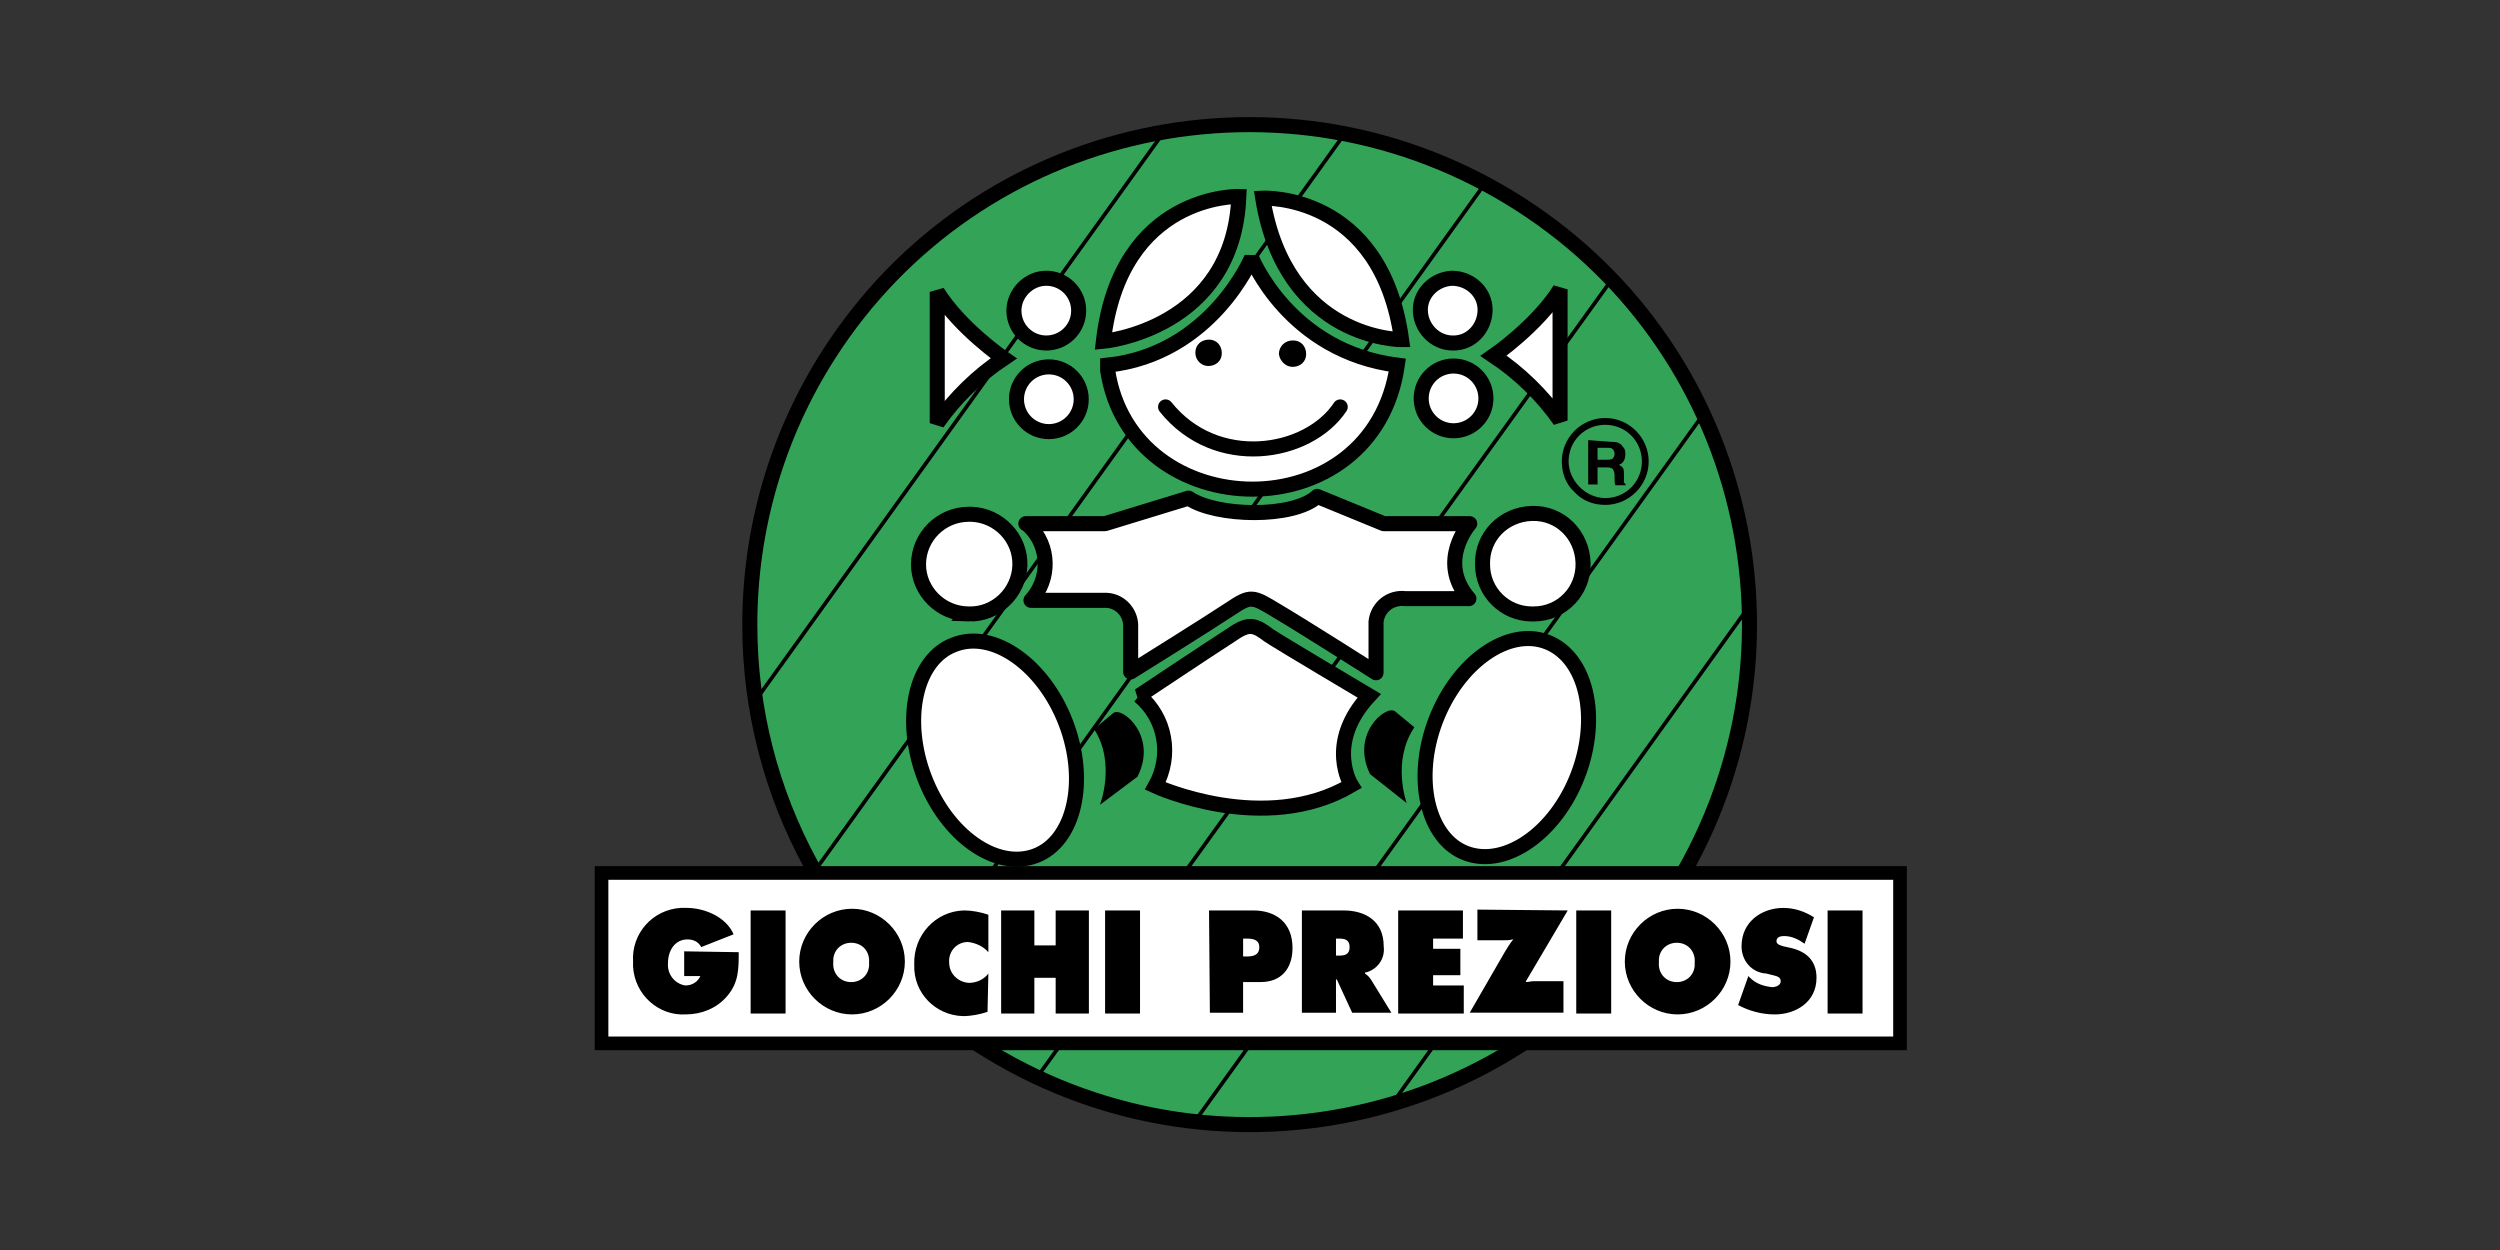 <?xml version="1.0" encoding="UTF-8"?> <svg xmlns="http://www.w3.org/2000/svg" id="Livello_1" data-name="Livello 1" version="1.1" viewBox="0 0 200 100"><rect x="0" y="0" width="200" height="100" fill="#333333" stroke="none"/><path d="M78.319,83.607c18.608,11.928,43.351,6.612,55.279-11.996s6.612-43.351-11.996-55.279c-18.608-11.928-43.351-6.612-55.279,11.996-4.158,6.475-6.339,13.973-6.339,21.675,0,13.564,6.884,26.242,18.335,33.604h0Z" fill="#33a457" stroke="#000" stroke-miterlimit="2.613" stroke-width="1.204"></path><path d="M128.418,39.847c1.636,0,2.931-1.295,2.931-2.931h0c0-1.636-1.295-2.931-2.931-2.931h0c-1.636,0-2.931,1.295-2.931,2.931h0c0,.75.341,1.5.886,2.045s1.295.886,2.045.886h0ZM128.418,40.392h0c-.954,0-1.84-.341-2.454-1.022-.682-.614-1.022-1.5-1.022-2.454h0c0-.886.341-1.772,1.022-2.454s1.568-1.022,2.454-1.022h0c1.909,0,3.476,1.568,3.476,3.476h0c0,1.909-1.568,3.476-3.476,3.476h0Z" fill="#000" stroke-width="0"></path><path d="M128.963,35.894c.136.068.204.273.204.409s-.068.341-.204.409c-.136.068-.273.068-.341.068h-.818v-.954h.886c.068,0,.204,0,.273.068h0ZM127.054,35.212v3.544h.75v-1.363h.75c.136,0,.341,0,.477.136.068.136.136.273.136.477v.341c0,.136,0,.341.068.477h.818v-.068c-.068-.068-.136-.136-.136-.204v-.545c0-.204,0-.409-.068-.545s-.204-.204-.341-.273c.204-.068.341-.204.409-.341.136-.273.136-.614.068-.886-.068-.136-.136-.204-.204-.273-.068-.136-.204-.204-.341-.273-.204-.068-.409-.068-.545-.068l-1.84-.136Z" fill="#000" stroke-width="0"></path><g><path d="M65.164,69.702L107.492,10.81M60.324,56.206L92.837,10.947M76.751,73.246L119.079,14.286M82.954,86.197l46.009-63.867M95.564,89.741l40.829-56.779M111.309,88.378l28.764-40.079" fill="none" stroke="#000" stroke-miterlimit="2.613" stroke-width=".301"></path><path d="M88.611,29.214v.409c1.909,12.542,21.266,12.951,23.175-.409-8.656-1.091-11.656-8.588-11.656-8.588,0,0-3.204,7.702-11.519,8.588h0Z" fill="#fff" stroke="#000" stroke-miterlimit="2.613" stroke-width="1.204"></path><path d="M117.512,47.89h-5.112c-1.159-.136-2.181.682-2.317,1.84v4.09s-5.998-3.817-7.975-4.976c-1.909-1.159-2.045-1.227-3.681-.136s-7.975,5.044-7.975,5.044v-3.544c.068-1.091-.75-2.113-1.909-2.181h-6.066c1.568-1.704,1.5-4.362-.136-5.93-.068-.068-.136-.136-.273-.204h6.339l6.68-2.045c2.181,1.5,8.384,1.636,10.292-.136l5.317,2.181h6.884s-2.658,2.999-.068,5.998h0ZM83.908,29.35c1.431,0,2.59,1.159,2.59,2.59s-1.159,2.59-2.59,2.59-2.59-1.159-2.59-2.59c0-1.431,1.159-2.59,2.59-2.59ZM83.704,22.261c1.431,0,2.59,1.159,2.59,2.59s-1.159,2.59-2.59,2.59-2.59-1.159-2.59-2.59c0-1.363,1.159-2.59,2.59-2.59h0ZM116.149,22.261c1.431,0,2.658,1.091,2.658,2.522s-1.091,2.658-2.522,2.658h-.068c-1.431,0-2.59-1.227-2.59-2.658,0-1.363,1.159-2.454,2.522-2.522ZM116.285,29.282c1.431,0,2.59,1.159,2.59,2.59s-1.159,2.59-2.59,2.59-2.59-1.159-2.59-2.59,1.159-2.59,2.59-2.59Z" fill="#fff" stroke="#000" stroke-linecap="round" stroke-linejoin="round" stroke-width="1.204"></path></g><path d="M96.654,29.282c.614,0,1.091-.409,1.091-1.022s-.409-1.091-1.022-1.091-1.091.409-1.091,1.022v.068c0,.545.477,1.022,1.022,1.022ZM103.402,29.35c.614,0,1.091-.409,1.091-1.022s-.409-1.091-1.022-1.091h-.068c-.614,0-1.091.477-1.091,1.091.068.545.545,1.022,1.091,1.022Z" fill="#000" stroke-width="0"></path><path d="M77.501,49.117c2.181.068,4.021-1.704,4.09-3.885s-1.704-4.021-3.885-4.09h-.204c-2.181,0-4.021,1.772-4.021,4.021,0,2.113,1.772,3.953,4.021,3.953ZM76.342,51.571c3.135-1.227,7.157,1.636,8.929,6.271,1.772,4.635.682,9.475-2.454,10.633s-7.089-1.636-8.861-6.271-.75-9.475,2.386-10.633ZM123.783,51.366c-3.135-1.227-7.157,1.636-8.929,6.271s-.682,9.475,2.454,10.633,7.157-1.636,8.929-6.271.682-9.406-2.454-10.633ZM122.692,49.117c2.249,0,4.021-1.84,3.953-4.09s-1.84-4.021-4.09-3.953-4.021,1.84-3.953,4.09c0,2.181,1.772,3.953,3.953,3.953h.136Z" fill="#fff" stroke="#000" stroke-miterlimit="2.613" stroke-width="1.204"></path><path d="M93.246,32.554c4.021,5.044,11.383,3.885,13.973,0" fill="none" stroke="#000" stroke-linecap="round" stroke-miterlimit="2.613" stroke-width="1.204"></path><path d="M111.582,56.888c-.75-.477-3.544,1.84-1.977,5.044l2.931,2.317s-1.227-3.34.614-6.066l-1.568-1.295ZM89.088,57.024c.75-.477,3.544,1.909,1.909,5.112l-2.999,2.249s1.295-3.34-.477-6.066l1.568-1.295Z" fill="#000" stroke-width="0"></path><path d="M99.108,15.718s-9.475-.273-10.838,11.588c0,0,10.429-.954,10.838-11.588ZM101.017,15.854s9.475-.477,11.11,11.315c0,0-9.27.068-11.11-11.315h0ZM74.979,33.849c1.431-2.045,3.272-3.817,5.317-5.18,0,0-3.476-2.386-5.317-5.317v10.497h0ZM124.805,33.644c-1.431-2.045-3.272-3.817-5.317-5.18,0,0,3.476-2.386,5.317-5.317v10.497ZM91.133,55.66c2.113,1.772,2.658,4.771,1.295,7.225,0,0,8.725,4.021,15.677-.068,0,0-2.113-3.34,1.431-7.157,0,0-7.362-4.362-8.043-4.84-1.091-.818-1.568-1.022-2.931-.068-1.909,1.227-7.43,4.908-7.43,4.908h0Z" fill="#fff" stroke="#000" stroke-miterlimit="2.613" stroke-width="1.204"></path><path d="M152.002,83.471v-13.632H48.123v13.632h103.878Z" fill="#fff" stroke-width="0"></path><path d="M151.456,82.925v-12.542H48.669v12.542h102.788ZM152.547,69.838v14.178H47.578v-14.723h104.969v.545Z" fill="#000" stroke-width="0"></path><path d="M59.097,76.177c0,1.363,0,2.454-.954,3.544-.818.954-2.045,1.431-3.272,1.431-2.181.136-4.09-1.568-4.226-3.817v-.409c-.136-2.249,1.568-4.158,3.817-4.294h.477c1.363,0,3.135.682,3.749,2.113l-2.59,1.022c-.204-.409-.614-.614-1.091-.614-1.022,0-1.568.886-1.568,1.909-.068.886.545,1.636,1.363,1.772h.068c.477,0,.954-.273,1.159-.75h-1.295v-1.977l4.362.068h0ZM60.051,72.837h2.795v8.248h-2.795v-8.248ZM72.389,76.927c0,2.317-1.909,4.226-4.226,4.226s-4.226-1.909-4.226-4.226h0c0-2.317,1.909-4.226,4.226-4.226s4.226,1.909,4.226,4.226ZM66.663,76.995c-.068.818.477,1.5,1.295,1.568.818.068,1.5-.477,1.568-1.295v-.273c.068-.818-.477-1.5-1.295-1.568-.818-.068-1.5.477-1.568,1.295,0,.068,0,.136,0,.273ZM79.069,76.177c-.409-.477-1.022-.75-1.636-.818-.886,0-1.568.75-1.5,1.636h0c0,.886.682,1.568,1.568,1.636.614,0,1.227-.273,1.568-.75l-.068,3.067c-.614.204-1.295.341-1.977.341-2.181-.068-3.953-1.84-3.885-4.09v-.068c-.068-2.317,1.704-4.226,3.953-4.294h.068c.614,0,1.295.136,1.909.341v2.999h0ZM80.091,72.837h2.658v2.795h1.704v-2.795h2.658v8.248h-2.658v-2.863h-1.704v2.863h-2.658v-8.248ZM88.407,72.837h2.795v8.248h-2.795v-8.248ZM96.722,72.837h3.544c1.772,0,3.135.954,3.135,2.999,0,1.704-.954,2.727-2.522,2.727h-1.431v2.454h-2.658l-.068-8.179h0ZM99.449,76.518h.273c.477,0,1.022-.068,1.022-.75,0-.614-.545-.682-1.022-.682h-.273v1.431h0ZM104.152,72.837h3.34c1.704,0,3.204.818,3.204,2.863.136,1.022-.545,1.909-1.5,2.113v.068c.204.136.341.273.477.477l1.636,2.658h-3.135l-1.227-2.658h-.068v2.658h-2.727v-8.179h0ZM106.879,76.45h.204c.477,0,.886-.068.886-.682s-.409-.682-.886-.682h-.204v1.363h0ZM111.854,72.837h5.18v2.249h-2.386v.818h2.181v2.113h-2.181v.818h2.454v2.249h-5.248v-8.248h0ZM125.418,72.837l-3.34,5.657v.068c.204,0,.409-.068.682-.068h2.317v2.522h-7.498l2.795-4.84c.204-.341.409-.682.682-1.022h-.068c-.204.068-.409.068-.682.068h-2.113v-2.454l7.225.068ZM126.1,72.837h2.795v8.248h-2.795v-8.248ZM138.437,76.927c0,2.317-1.909,4.226-4.226,4.226s-4.226-1.909-4.226-4.226h0c0-2.317,1.909-4.226,4.226-4.226s4.226,1.909,4.226,4.226ZM132.712,76.995c-.068.818.477,1.5,1.295,1.568.818.068,1.5-.477,1.568-1.295v-.273c.068-.818-.477-1.5-1.295-1.568-.818-.068-1.5.477-1.568,1.295v.273ZM139.869,78.086l.136.136c.477.477,1.091.682,1.772.75.273,0,.682-.136.682-.477s-.341-.409-.614-.477l-.545-.136c-1.159-.068-1.977-1.022-1.977-2.181,0-1.977,1.636-3.067,3.34-3.067.886,0,1.704.273,2.454.75l-.75,2.113c-.477-.341-1.022-.614-1.636-.614-.273,0-.614.068-.614.409,0,.273.341.341.545.409l.614.136c1.159.273,2.045.954,2.045,2.386,0,1.977-1.704,2.931-3.34,2.931-1.022,0-2.045-.273-2.931-.75l.818-2.317h0ZM146.208,72.837h2.795v8.248h-2.795v-8.248Z" fill="#000" stroke-width="0"></path></svg> 